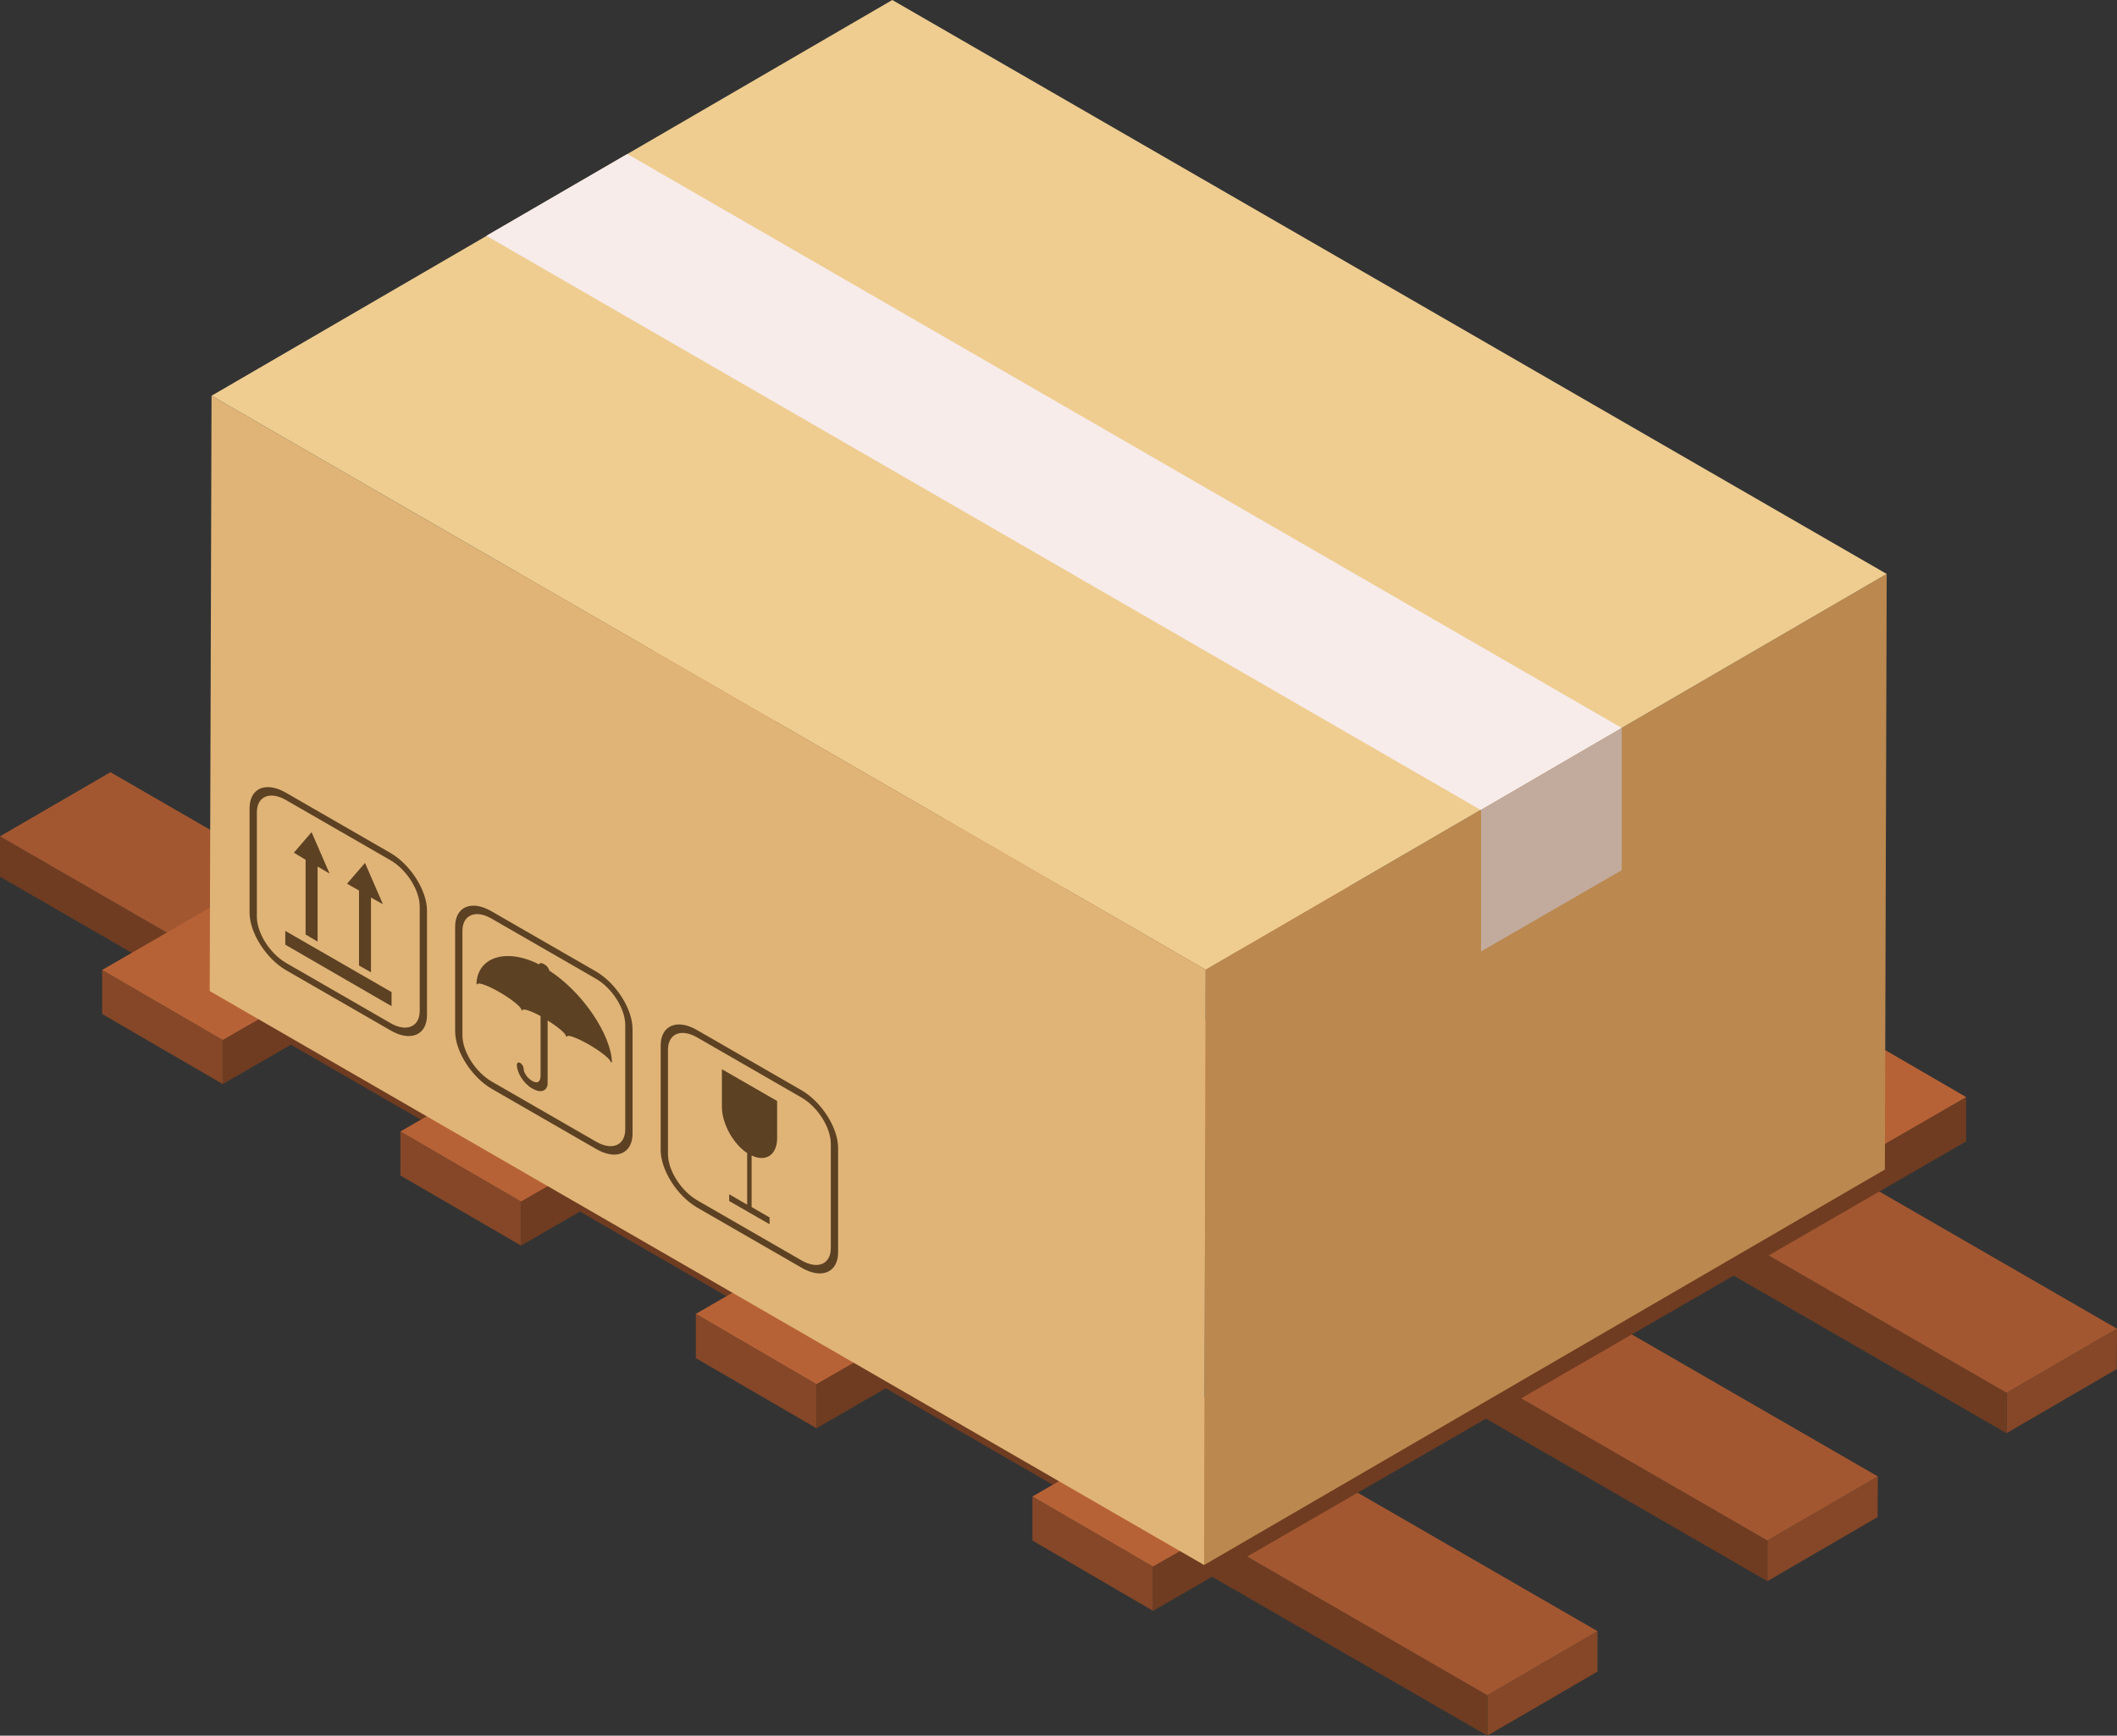 <?xml version="1.0" encoding="UTF-8"?> <svg xmlns="http://www.w3.org/2000/svg" id="Layer_1" data-name="Layer 1" viewBox="0 0 81.26 66.62"><rect x="0" y="0" width="81.26" height="66.62" fill="#333333" stroke="none"/> <defs> <style> .cls-1 { fill: #f7ecea; } .cls-2 { fill: #efcd90; } .cls-3 { fill: #854727; } .cls-4 { fill: #c2ab9d; } .cls-5 { fill: #b76236; } .cls-6 { fill: #bb884f; } .cls-7 { fill: #e0b477; } .cls-8 { fill: #a35730; } .cls-9 { fill: #6f3c21; } .cls-10 { fill: #5c4123; } .cls-11 { isolation: isolate; } </style> </defs> <g> <g class="cls-11"> <polygon class="cls-3" points="32.78 46.12 32.78 47.67 28.54 50.13 28.55 48.58 32.78 46.12"></polygon> <polygon class="cls-9" points="28.55 48.58 28.54 50.13 0 33.65 0 32.1 28.55 48.58"></polygon> <polygon class="cls-8" points="32.78 46.12 28.55 48.58 0 32.1 4.24 29.64 32.78 46.12"></polygon> </g> <g class="cls-11"> <polygon class="cls-3" points="43.53 40.18 43.53 41.73 39.29 44.19 39.3 42.64 43.53 40.18"></polygon> <polygon class="cls-9" points="39.3 42.64 39.29 44.19 10.75 27.72 10.76 26.16 39.3 42.64"></polygon> <polygon class="cls-8" points="43.53 40.18 39.3 42.64 10.76 26.16 14.99 23.7 43.53 40.18"></polygon> </g> <g class="cls-11"> <polygon class="cls-3" points="52.71 34.5 52.71 36.05 48.47 38.52 48.48 36.96 52.71 34.5"></polygon> <polygon class="cls-9" points="48.48 36.96 48.47 38.52 19.93 22.04 19.93 20.49 48.48 36.96"></polygon> <polygon class="cls-8" points="52.71 34.5 48.48 36.96 19.93 20.49 24.17 18.02 52.71 34.5"></polygon> </g> <g class="cls-11"> <polygon class="cls-3" points="3.92 37.23 3.92 38.92 8.55 41.61 8.55 39.92 3.92 37.23"></polygon> <polygon class="cls-9" points="8.55 39.92 8.55 41.61 39.77 23.59 39.76 21.9 8.55 39.92"></polygon> <polygon class="cls-5" points="3.92 37.23 8.55 39.92 39.76 21.9 35.13 19.21 3.92 37.23"></polygon> </g> <g class="cls-11"> <polygon class="cls-3" points="15.37 43.43 15.37 45.12 20 47.81 20 46.12 15.37 43.43"></polygon> <polygon class="cls-9" points="20 46.12 20 47.81 51.21 29.79 51.21 28.1 20 46.12"></polygon> <polygon class="cls-5" points="15.37 43.43 20 46.12 51.21 28.1 46.58 25.41 15.37 43.43"></polygon> </g> <g class="cls-11"> <polygon class="cls-3" points="61.32 62.61 61.32 64.16 57.09 66.62 57.09 65.07 61.32 62.61"></polygon> <polygon class="cls-9" points="57.09 65.07 57.09 66.62 28.55 50.14 28.55 48.59 57.09 65.07"></polygon> <polygon class="cls-8" points="61.32 62.61 57.09 65.07 28.55 48.59 32.78 46.13 61.32 62.61"></polygon> </g> <g class="cls-11"> <polygon class="cls-3" points="72.08 56.67 72.07 58.23 67.84 60.69 67.84 59.13 72.08 56.67"></polygon> <polygon class="cls-9" points="67.84 59.13 67.84 60.69 39.3 44.21 39.3 42.66 67.84 59.13"></polygon> <polygon class="cls-8" points="72.08 56.67 67.84 59.13 39.3 42.66 43.54 40.2 72.08 56.67"></polygon> </g> <g class="cls-11"> <polygon class="cls-3" points="81.26 51 81.25 52.55 77.02 55.01 77.02 53.46 81.26 51"></polygon> <polygon class="cls-9" points="77.02 53.46 77.02 55.01 48.48 38.53 48.48 36.98 77.02 53.46"></polygon> <polygon class="cls-8" points="81.26 51 77.02 53.46 48.48 36.98 52.71 34.52 81.26 51"></polygon> </g> <g class="cls-11"> <polygon class="cls-3" points="26.71 50.43 26.71 52.13 31.34 54.82 31.34 53.13 26.71 50.43"></polygon> <polygon class="cls-9" points="31.34 53.13 31.34 54.82 62.55 36.8 62.55 35.11 31.34 53.13"></polygon> <polygon class="cls-5" points="26.71 50.43 31.34 53.13 62.55 35.11 57.92 32.42 26.71 50.43"></polygon> </g> <g class="cls-11"> <polygon class="cls-3" points="39.63 57.44 39.63 59.13 44.26 61.83 44.26 60.13 39.63 57.44"></polygon> <polygon class="cls-9" points="44.26 60.13 44.26 61.83 75.47 43.81 75.47 42.11 44.26 60.13"></polygon> <polygon class="cls-5" points="39.63 57.44 44.26 60.13 75.47 42.11 70.84 39.42 39.63 57.44"></polygon> </g> </g> <g> <g class="cls-11"> <polygon class="cls-6" points="72.42 22.03 72.35 44.89 46.22 60.07 46.28 37.22 72.42 22.03"></polygon> <polygon class="cls-7" points="46.28 37.22 46.22 60.07 8.05 38.04 8.12 15.19 46.28 37.22"></polygon> <g> <g> <polygon class="cls-10" points="10.95 35.73 10.95 36.26 15.03 38.62 15.03 38.08 10.95 35.73"></polygon> <polygon class="cls-10" points="11.73 35.87 12.19 36.14 12.19 33.26 12.65 33.53 11.96 31.94 11.28 32.73 11.73 33 11.73 35.87"></polygon> <polygon class="cls-10" points="13.78 37.06 14.24 37.32 14.24 34.45 14.7 34.71 14.01 33.12 13.32 33.92 13.78 34.18 13.78 37.06"></polygon> </g> <path class="cls-10" d="M14.99,39.55l-4.01-2.31c-.77-.45-1.4-1.44-1.4-2.21v-4.01c0-.77,.63-1.04,1.4-.59l4.01,2.31c.77,.45,1.4,1.44,1.4,2.21v4.01c0,.77-.63,1.04-1.4,.59Zm-4.01-8.84c-.62-.36-1.12-.14-1.12,.47v4.01c0,.62,.5,1.41,1.12,1.77l4.01,2.31c.62,.36,1.12,.14,1.12-.47v-4.01c0-.62-.5-1.41-1.12-1.77l-4.01-2.31Z"></path> </g> <g> <path class="cls-10" d="M23.46,40.79s-.02-.02-.02-.03c0-.09-.34-.38-.84-.67-.49-.28-.84-.39-.84-.3,0,.01,0,.02-.02,0-.01,0-.02-.02-.02-.03,0-.08-.28-.33-.7-.59v2.47c-.06,.27-.3,.31-.59,.14-.33-.19-.59-.6-.59-.91,0-.08,.06-.11,.13-.07,.07,.04,.13,.14,.13,.22,0,.16,.15,.37,.33,.47,.35,.2,.32-.23,.32-.23v-2.26c-.42-.23-.7-.3-.7-.22,0,.01,0,.02-.02,0-.01,0-.02-.02-.02-.03,0-.09-.34-.38-.84-.67-.49-.28-.84-.39-.84-.3,0,.01-.01,.01-.02,0-.01,0-.02-.02-.02-.03,.04-.99,1.11-1.39,2.41-.73h0c0-.07,.09-.07,.19-.01,.11,.06,.19,.17,.19,.24h0c1.3,.84,2.37,2.47,2.41,3.51,0,.01,0,.02-.02,0Z"></path> <path class="cls-10" d="M22.88,44.1l-4.01-2.31c-.77-.45-1.4-1.44-1.4-2.21v-4.01c0-.77,.63-1.04,1.4-.59l4.01,2.31c.77,.45,1.4,1.44,1.4,2.21v4.01c0,.77-.63,1.04-1.4,.59Zm-4.01-8.84c-.62-.36-1.12-.14-1.12,.47v4.01c0,.62,.5,1.41,1.12,1.77l4.01,2.31c.62,.36,1.12,.14,1.12-.47v-4.01c0-.62-.5-1.41-1.12-1.77l-4.01-2.31Z"></path> </g> <g> <path class="cls-10" d="M29.83,43.72c-.02,.62-.44,.89-.98,.63v1.98l.69,.4v.26l-1.55-.89v-.26l.69,.4v-1.98c-.54-.36-.96-1.12-.97-1.76v-1.46l2.12,1.22v1.46Z"></path> <path class="cls-10" d="M30.77,48.66l-4.01-2.31c-.77-.45-1.4-1.44-1.4-2.21v-4.01c0-.77,.63-1.04,1.4-.59l4.01,2.31c.77,.45,1.4,1.44,1.4,2.21v4.01c0,.77-.63,1.04-1.4,.59Zm-4.01-8.84c-.62-.36-1.12-.14-1.12,.47v4.01c0,.62,.5,1.41,1.12,1.77l4.01,2.31c.62,.36,1.12,.14,1.12-.47v-4.01c0-.62-.5-1.41-1.12-1.77l-4.01-2.31Z"></path> </g> <polygon class="cls-2" points="72.42 22.03 46.28 37.22 8.12 15.19 34.25 0 72.42 22.03"></polygon> </g> <polygon class="cls-1" points="24.08 5.91 18.67 9.05 56.84 31.09 62.25 27.94 24.08 5.91"></polygon> <polygon class="cls-4" points="56.85 31.09 62.25 27.94 62.25 33.4 56.85 36.52 56.85 31.09"></polygon> </g> </svg> 